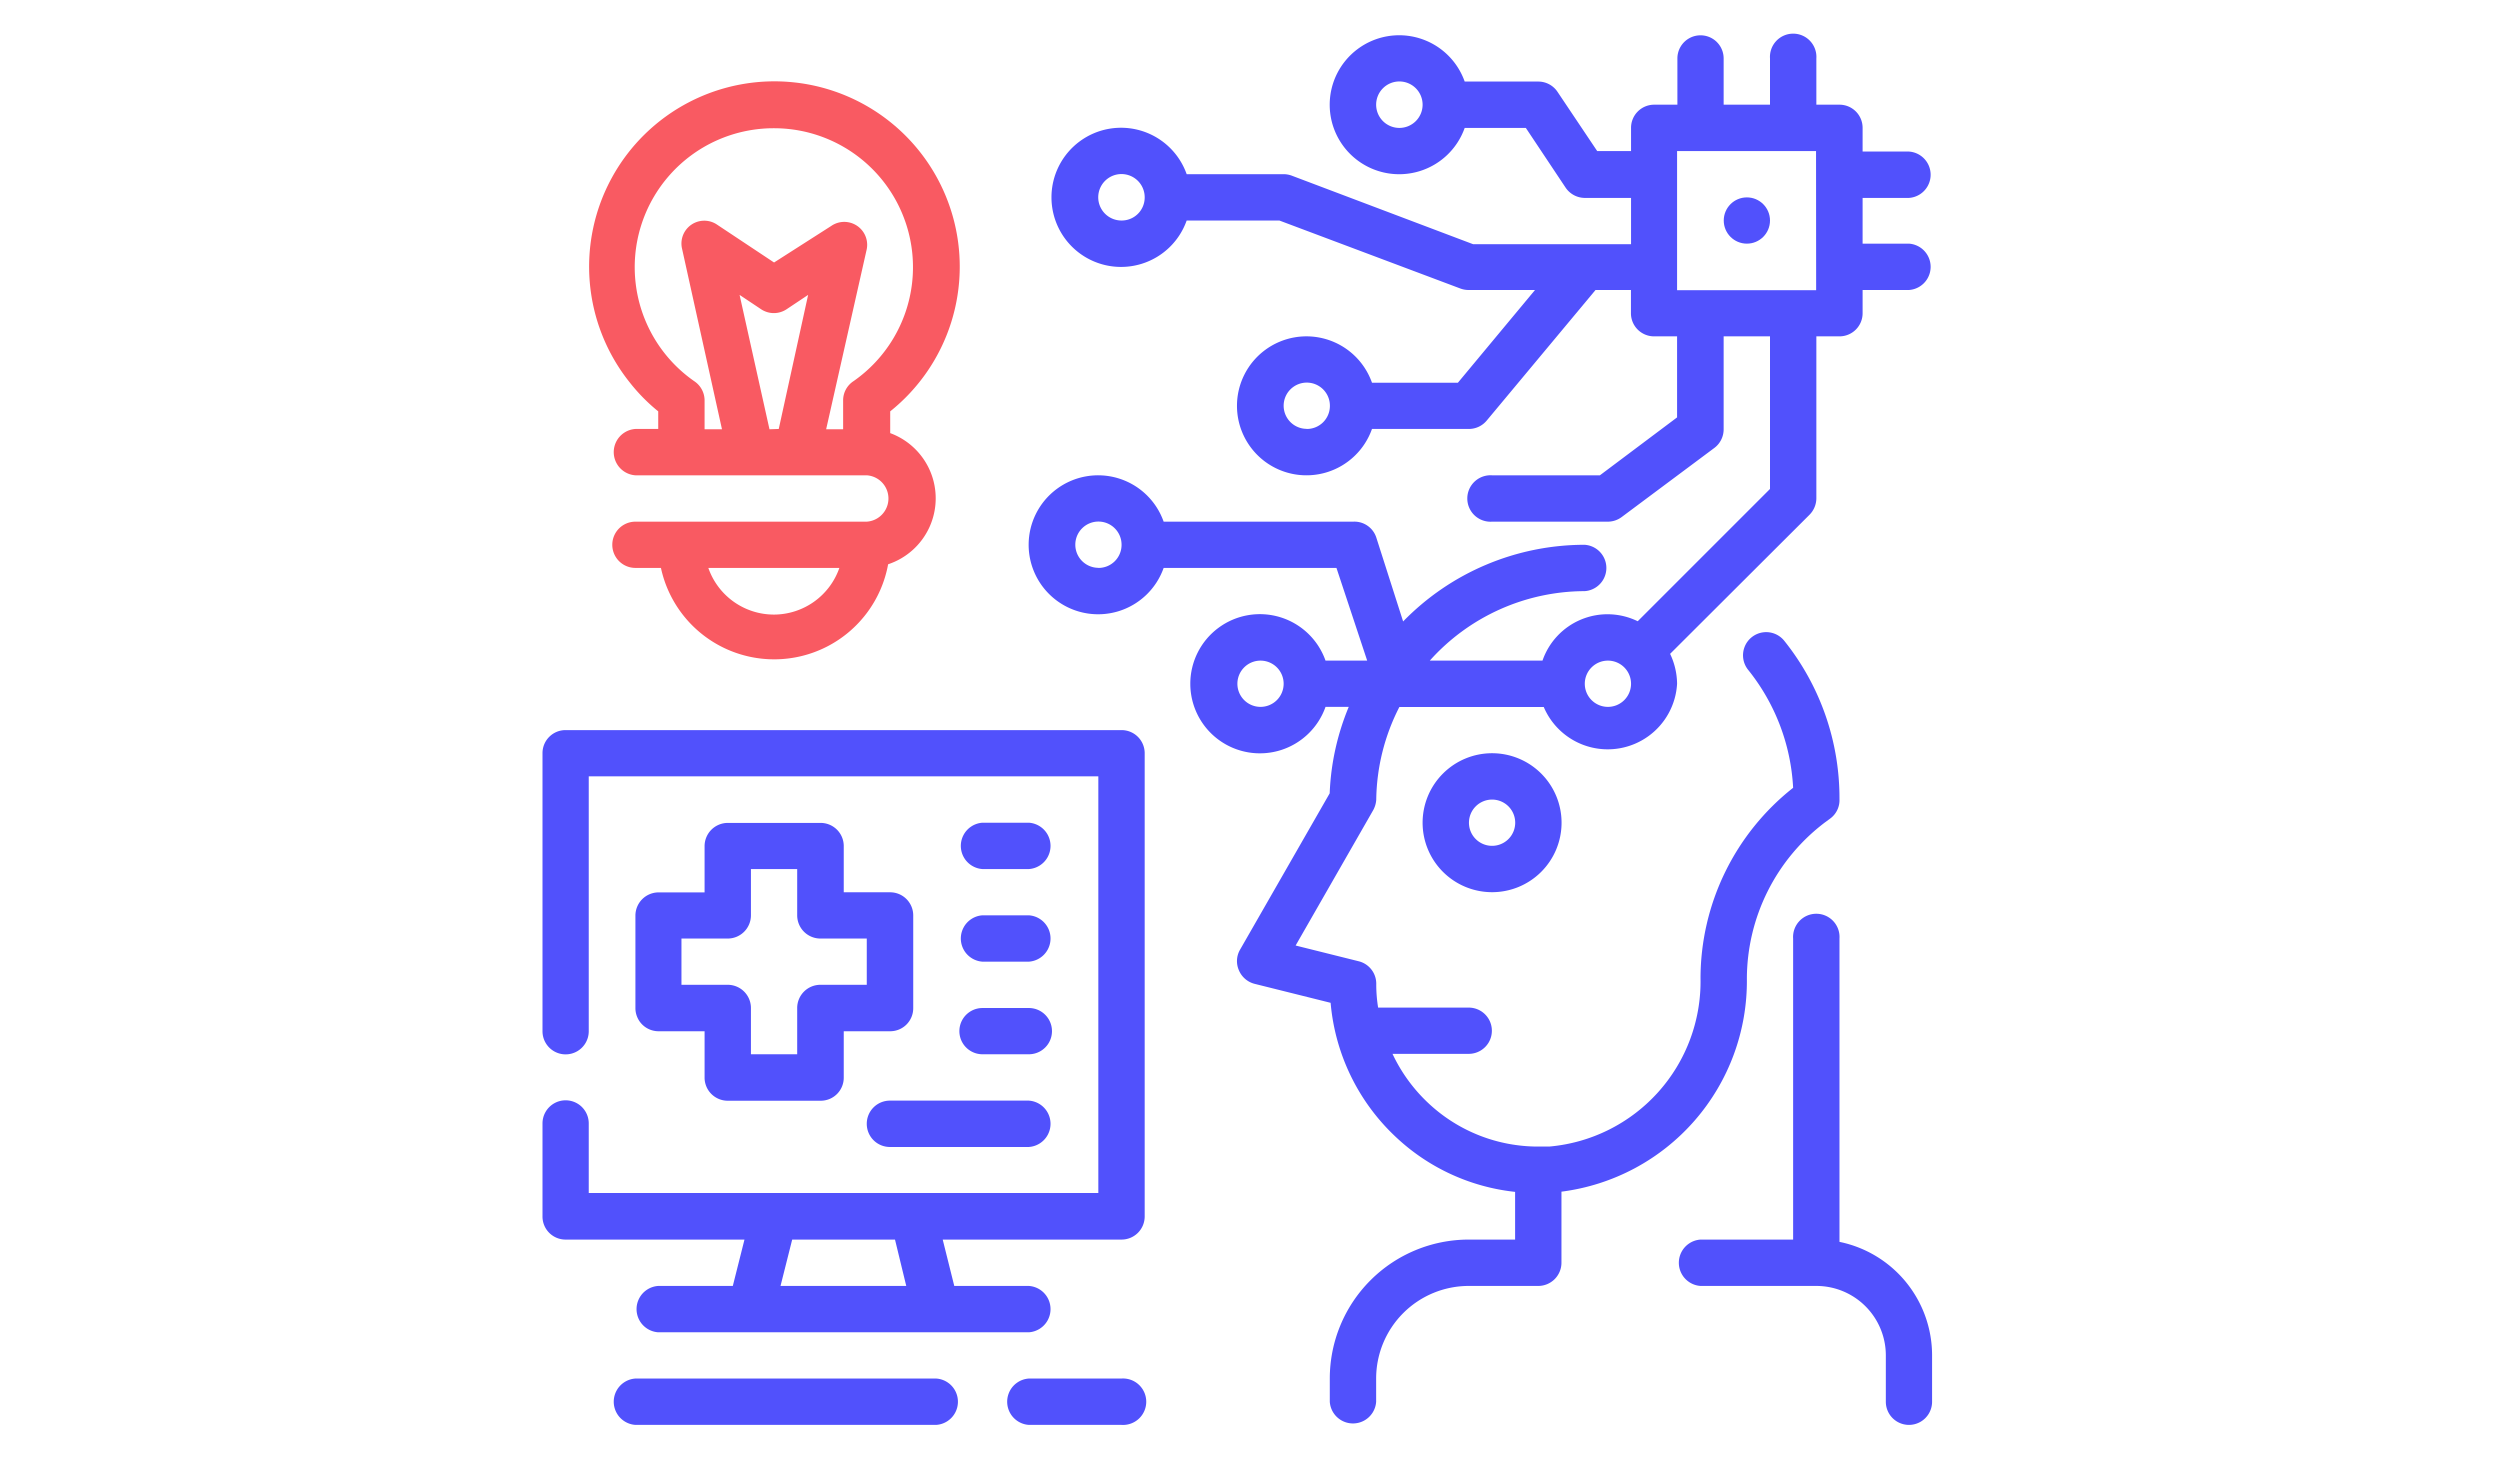 <svg xmlns="http://www.w3.org/2000/svg" id="Layer_1" data-name="Layer 1" viewBox="0 0 240 140"><defs><style>.cls-1{fill:#5151fc;}.cls-2{fill:#f95a62;}</style></defs><title>Icons</title><path class="cls-1" d="M143.24,72.31A6.67,6.67,0,1,0,149.91,79,6.67,6.67,0,0,0,143.24,72.31Zm0,8.89A2.22,2.22,0,1,1,145.46,79,2.22,2.22,0,0,1,143.24,81.2Z"></path><path class="cls-1" d="M183.26,23.39h-4.45V19h4.45a2.23,2.23,0,0,0,0-4.45h-4.45V12.28a2.22,2.22,0,0,0-2.22-2.23h-2.22V5.61a2.23,2.23,0,1,0-4.45,0v4.44h-4.45V5.61a2.22,2.22,0,1,0-4.44,0v4.44H158.8a2.22,2.22,0,0,0-2.22,2.23V14.5h-3.25l-3.8-5.67a2.22,2.22,0,0,0-1.85-1h-7.07a6.67,6.67,0,1,0,0,4.45h5.87L150.29,18a2.24,2.24,0,0,0,1.84,1h4.45v4.44H141.41L124,16.86a2.33,2.33,0,0,0-.78-.14h-9.3a6.68,6.68,0,1,0,0,4.45h8.9l17.41,6.54a2.27,2.27,0,0,0,.77.13h6.36l-7.4,8.9h-8.25a6.67,6.67,0,1,0,0,4.44H141a2.23,2.23,0,0,0,1.72-.8l10.45-12.54h3.4v2.23a2.22,2.22,0,0,0,2.22,2.22H161v7.78l-7.41,5.56H143.24a2.23,2.23,0,1,0,0,4.45h11.11a2.23,2.23,0,0,0,1.34-.45L164.58,43a2.23,2.23,0,0,0,.89-1.78V32.29h4.45V46.94l-12.7,12.7a6.6,6.6,0,0,0-9.14,3.78H137.26a20,20,0,0,1,14.87-6.67,2.23,2.23,0,0,0,0-4.45,24.31,24.31,0,0,0-17.43,7.36l-2.58-8.07a2.21,2.21,0,0,0-2.22-1.51H111.71a6.67,6.67,0,1,0,0,4.44H128.3l2.95,8.9h-4a6.68,6.68,0,1,0,0,4.44h2.23a24,24,0,0,0-1.83,8.3l-8.6,15a2.19,2.19,0,0,0-.11,2,2.23,2.23,0,0,0,1.51,1.29l7.29,1.82A20,20,0,0,0,134,109.15a19.76,19.76,0,0,0,11.45,5.27V119H141a13.34,13.34,0,0,0-13.34,13.34v2.23a2.23,2.23,0,0,0,4.45,0v-2.23a8.89,8.89,0,0,1,8.89-8.89h6.67a2.23,2.23,0,0,0,2.23-2.22V114.4A20.38,20.38,0,0,0,167.7,93.94a18.87,18.87,0,0,1,7.51-15l.49-.36a2.19,2.19,0,0,0,.89-1.86,24.16,24.16,0,0,0-5.29-15.19,2.22,2.22,0,1,0-3.49,2.76h0a19.68,19.68,0,0,1,4.33,11.34,23.33,23.33,0,0,0-8.89,18.27,15.91,15.91,0,0,1-14.52,16.17h-1a15.36,15.36,0,0,1-10.62-4.18,15.56,15.56,0,0,1-3.43-4.72H141a2.22,2.22,0,1,0,0-4.44H132.3a13.88,13.88,0,0,1-.18-2.23,2.22,2.22,0,0,0-1.69-2.22l-6.05-1.51,7.45-13a2.39,2.39,0,0,0,.29-1,20,20,0,0,1,2.22-8.9H148.2A6.67,6.67,0,0,0,161,65.64a6.82,6.82,0,0,0-.67-2.87L173.7,49.43a2.26,2.26,0,0,0,.67-1.58V32.29h2.22a2.22,2.22,0,0,0,2.22-2.22V27.84h4.45a2.23,2.23,0,0,0,0-4.45ZM134.34,12.28a2.23,2.23,0,1,1,2.23-2.23A2.23,2.23,0,0,1,134.34,12.28Zm-26.68,8.89A2.23,2.23,0,1,1,109.89,19,2.21,2.21,0,0,1,107.66,21.17Zm17.79,20A2.22,2.22,0,1,1,127.67,39,2.21,2.21,0,0,1,125.45,41.18Zm-20,13.34a2.22,2.22,0,1,1,2.22-2.22A2.21,2.21,0,0,1,105.44,54.52ZM121,67.86a2.22,2.22,0,1,1,2.23-2.22A2.22,2.22,0,0,1,121,67.86Zm33.35,0a2.22,2.22,0,1,1,2.23-2.22A2.22,2.22,0,0,1,154.35,67.86Zm20-40H161V14.5h13.34Z"></path><circle class="cls-1" cx="167.7" cy="21.17" r="2.22"></circle><path class="cls-1" d="M78.76,79h-8.9a2.23,2.23,0,0,0-2.22,2.22v4.45H63.19A2.23,2.23,0,0,0,61,87.87v8.9A2.22,2.22,0,0,0,63.19,99h4.45v4.45a2.22,2.22,0,0,0,2.22,2.22h8.9A2.21,2.21,0,0,0,81,103.44V99h4.45a2.21,2.21,0,0,0,2.22-2.22v-8.9a2.22,2.22,0,0,0-2.22-2.22H81V81.2A2.22,2.22,0,0,0,78.76,79ZM83.21,90.1v4.44H78.76a2.23,2.23,0,0,0-2.23,2.23v4.44H72.09V96.77a2.23,2.23,0,0,0-2.23-2.23H65.42V90.1h4.44a2.23,2.23,0,0,0,2.23-2.23V83.43h4.44v4.44a2.23,2.23,0,0,0,2.23,2.23Z"></path><path class="cls-1" d="M107.66,70.09H54.3a2.21,2.21,0,0,0-2.22,2.22V99a2.22,2.22,0,0,0,4.44,0V74.53h48.92v40H56.52v-6.68a2.22,2.22,0,0,0-4.44,0v8.9A2.21,2.21,0,0,0,54.3,119H71.47l-1.12,4.45H63.19a2.23,2.23,0,0,0,0,4.45H98.77a2.23,2.23,0,0,0,0-4.45H91.61L90.5,119h17.16a2.22,2.22,0,0,0,2.23-2.22V72.31A2.22,2.22,0,0,0,107.66,70.09ZM87,123.45H74.93L76.05,119h9.87Z"></path><path class="cls-1" d="M94.32,83.43h4.45a2.23,2.23,0,0,0,0-4.45H94.32a2.23,2.23,0,0,0,0,4.45Z"></path><path class="cls-1" d="M94.32,92.32h4.45a2.23,2.23,0,0,0,0-4.45H94.32a2.23,2.23,0,0,0,0,4.45Z"></path><path class="cls-1" d="M94.32,101.21h4.45a2.22,2.22,0,0,0,0-4.44H94.32a2.22,2.22,0,0,0,0,4.44Z"></path><path class="cls-1" d="M83.21,107.88a2.22,2.22,0,0,0,2.22,2.23H98.77a2.23,2.23,0,0,0,0-4.45H85.43A2.22,2.22,0,0,0,83.21,107.88Z"></path><path class="cls-1" d="M89.88,132.34H61a2.23,2.23,0,0,0,0,4.45H89.88a2.23,2.23,0,0,0,0-4.45Z"></path><path class="cls-1" d="M107.66,132.34H98.77a2.23,2.23,0,0,0,0,4.45h8.89a2.23,2.23,0,1,0,0-4.45Z"></path><path class="cls-1" d="M176.59,119.22V90.1a2.23,2.23,0,1,0-4.45,0V119h-8.89a2.23,2.23,0,0,0,0,4.45h11.12a6.67,6.67,0,0,1,6.67,6.67v4.45a2.22,2.22,0,0,0,4.44,0v-4.45A11.12,11.12,0,0,0,176.59,119.22Z"></path><path class="cls-2" d="M63.19,39.49v1.69H61a2.23,2.23,0,0,0,0,4.45H83.21a2.23,2.23,0,0,1,0,4.45H61a2.22,2.22,0,1,0,0,4.44h2.45a11.12,11.12,0,0,0,21.81-.35,6.67,6.67,0,0,0,.2-12.59V39.49a17.79,17.79,0,1,0-25-2.77A17.22,17.22,0,0,0,63.19,39.49ZM74.31,59A6.67,6.67,0,0,1,68,54.52H80.58A6.67,6.67,0,0,1,74.31,59Zm-.44-17.79L71,28.31l2.07,1.38a2.21,2.21,0,0,0,2.44,0l2.07-1.38L74.76,41.18Zm.44-28.9a13.34,13.34,0,0,1,7.63,24.28,2.2,2.2,0,0,0-1,1.82v2.8H79.31l3.9-17.3a2.2,2.2,0,0,0-3.41-2.22l-5.49,3.51-5.45-3.62a2.19,2.19,0,0,0-3.4,2.22l3.85,17.41H67.64v-2.8a2.22,2.22,0,0,0-1-1.82,13.34,13.34,0,0,1,7.62-24.28Z"></path></svg>
